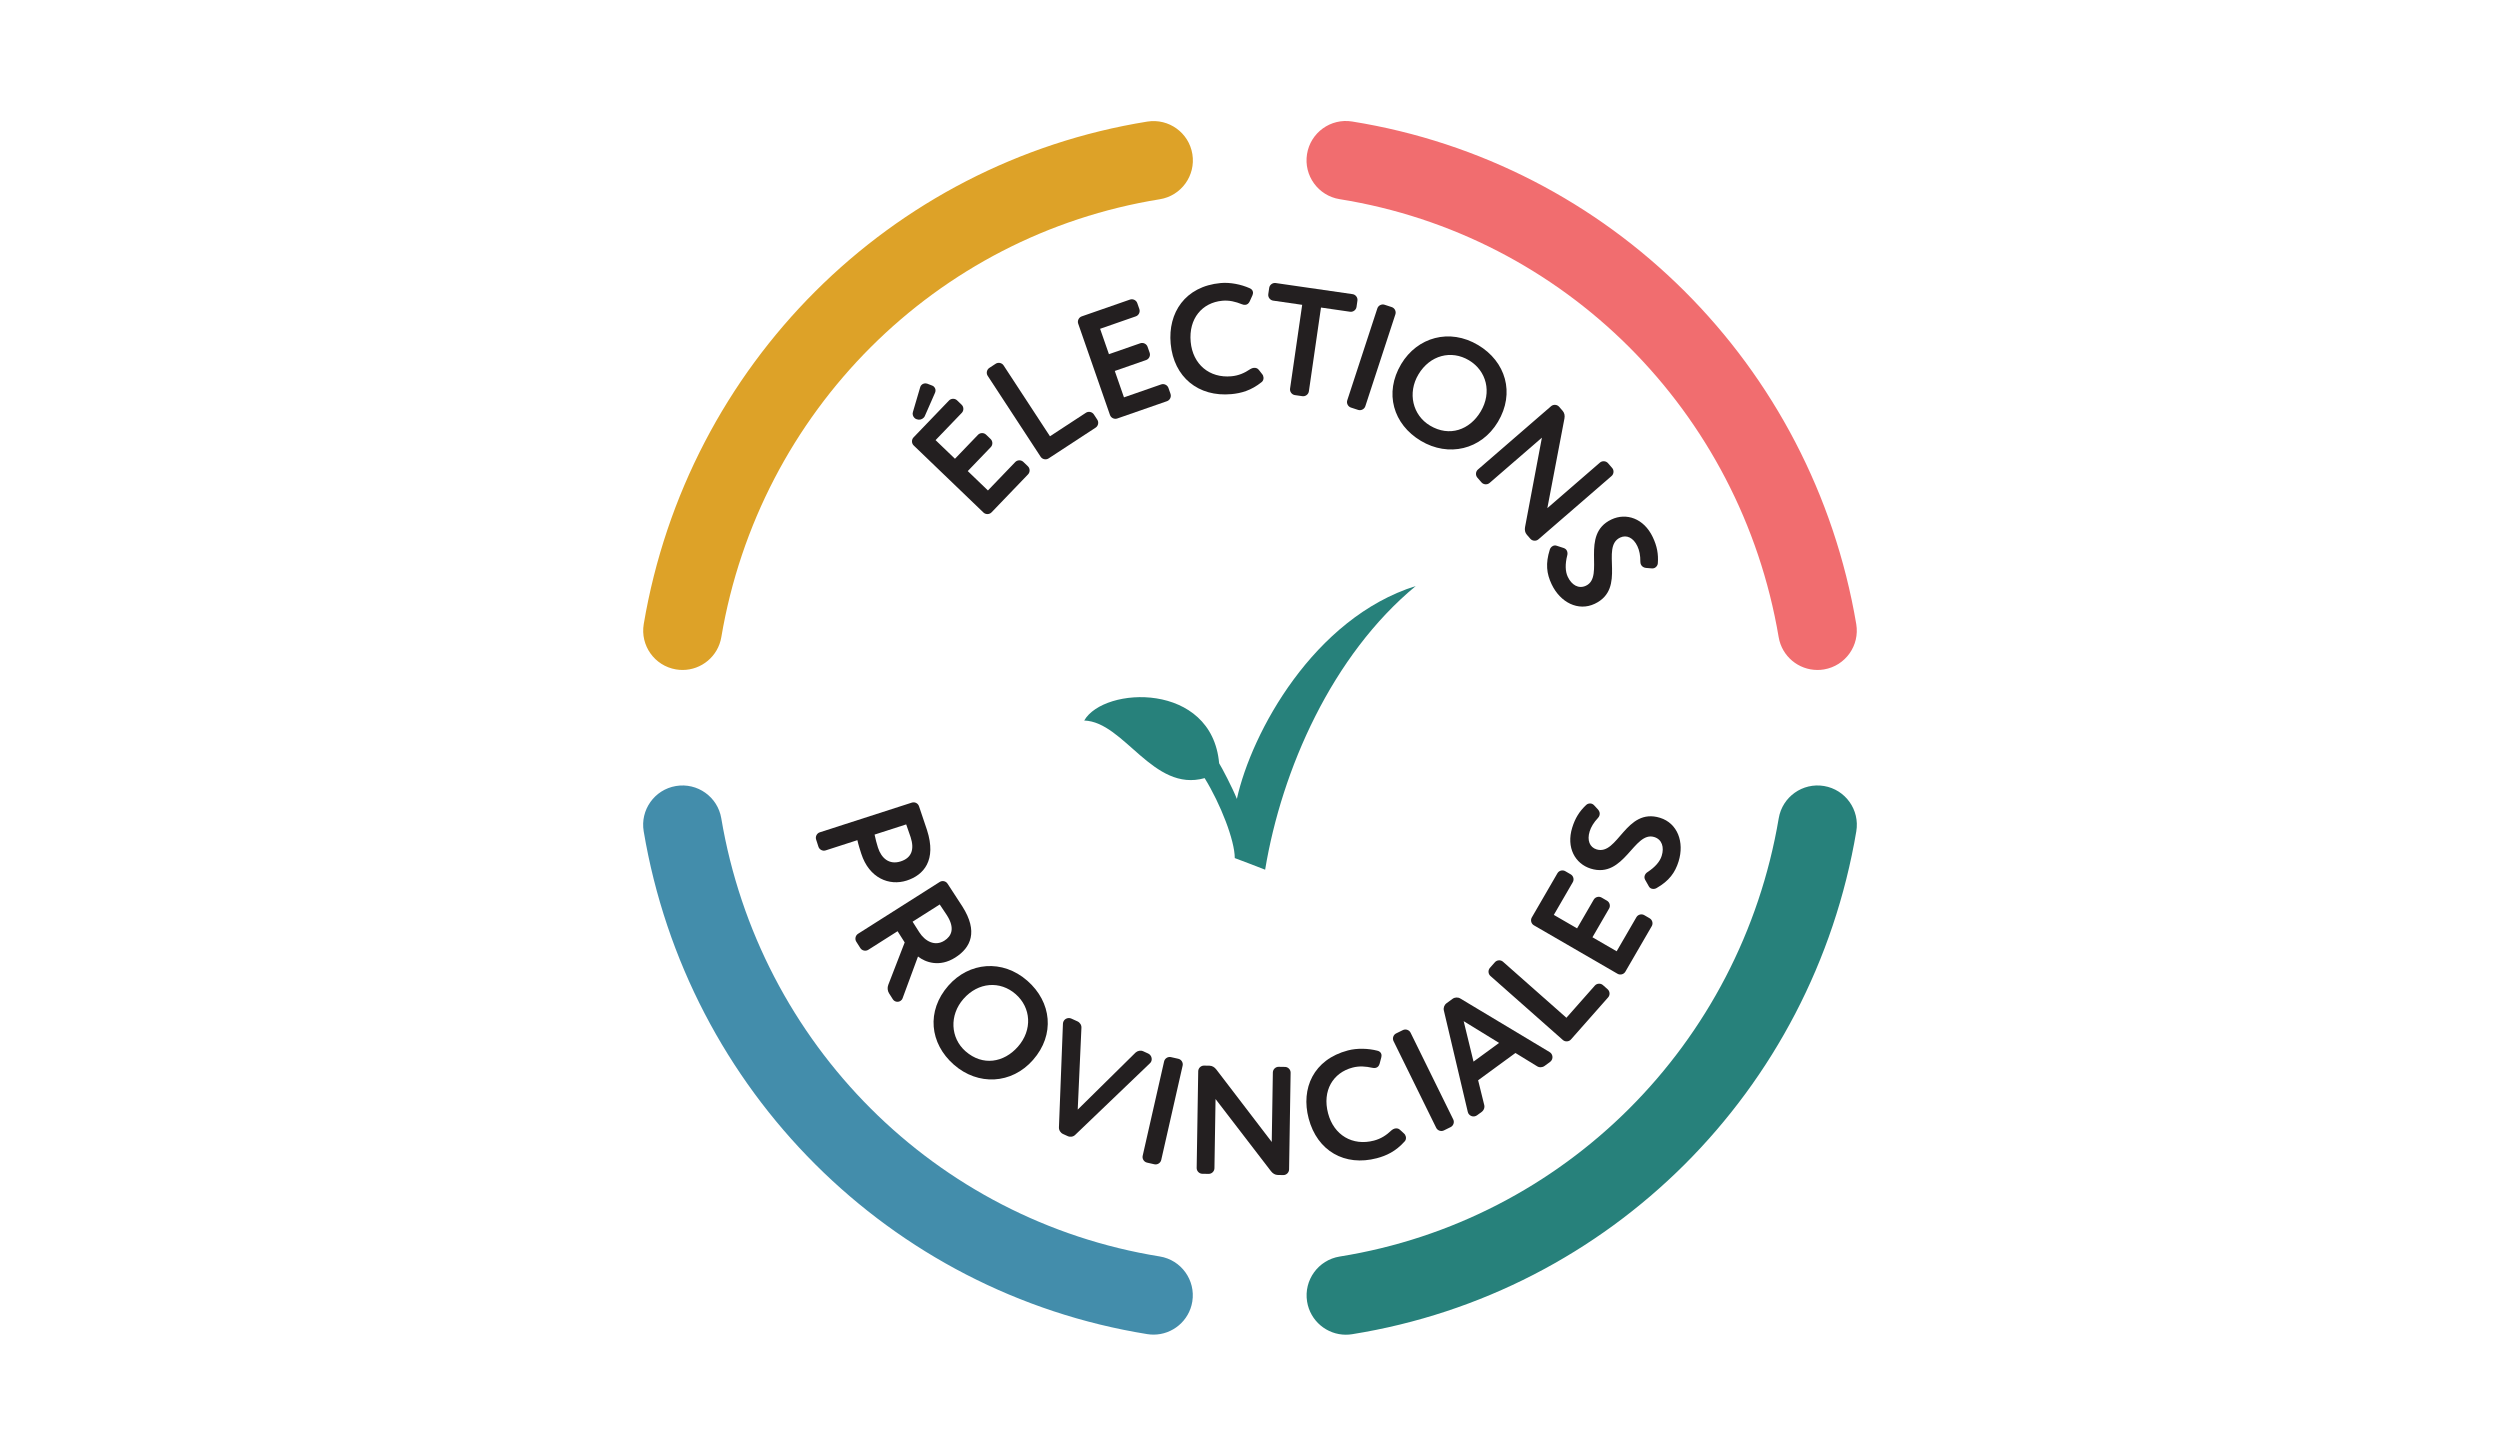 <?xml version="1.0" encoding="UTF-8"?>
<svg xmlns="http://www.w3.org/2000/svg" id="Layer_2" viewBox="0 0 350.605 204.149">
  <defs>
    <style>.cls-1{fill:none;}.cls-2{fill:#f16d6f;}.cls-3{fill:#dda228;}.cls-4{fill:#231f20;}.cls-5{fill:#438dab;}.cls-6{fill:#27817b;}</style>
  </defs>
  <g id="Layer_1-2">
    <g>
      <g>
        <g>
          <g>
            <path class="cls-5" d="M161.772,187.17c-.292,0-.588-.023-.886-.071-36.108-5.827-64.486-34.163-70.613-70.511-.507-3.005,1.518-5.85,4.523-6.356,3.004-.504,5.85,1.518,6.356,4.523,5.341,31.683,30.053,56.379,61.493,61.453,3.007,.486,5.051,3.317,4.567,6.325-.438,2.71-2.78,4.638-5.439,4.638Z"></path>
            <path class="cls-3" d="M95.726,93.957c-.306,0-.615-.025-.926-.078-3.005-.508-5.028-3.354-4.52-6.359,6.143-36.329,34.522-64.649,70.617-70.469,3.01-.482,5.84,1.561,6.324,4.568,.485,3.007-1.56,5.839-4.568,6.324-31.428,5.067-56.141,29.749-61.495,61.417-.456,2.693-2.791,4.597-5.433,4.597Z"></path>
            <path class="cls-6" d="M188.75,187.183c-2.662,0-5.005-1.931-5.441-4.644-.481-3.008,1.566-5.837,4.575-6.32,31.478-5.046,56.222-29.746,61.569-61.465,.508-3.005,3.352-5.028,6.356-4.523,3.005,.507,5.029,3.353,4.523,6.356-6.135,36.388-34.548,64.729-70.703,70.525-.295,.047-.589,.07-.879,.07Z"></path>
            <path class="cls-2" d="M254.878,93.957c-2.642,0-4.977-1.905-5.433-4.597-5.36-31.703-30.103-56.388-61.571-61.429-3.008-.482-5.056-3.311-4.575-6.319,.482-3.009,3.312-5.059,6.32-4.574,36.141,5.789,64.555,34.114,70.705,70.483,.508,3.004-1.516,5.851-4.52,6.359-.31,.053-.621,.078-.926,.078Z"></path>
          </g>
          <path class="cls-6" d="M173.462,112.045c-.582-1.488-2.156-4.497-2.488-5.002-1.011-11.445-16.146-10.828-18.922-5.995,5.627,.189,9.659,10.122,16.89,8.077,2.243,3.644,4.227,8.755,4.226,11.214,0,0,3.72,1.396,4.258,1.629,2.322-14.054,9.394-30.089,21.125-39.786-14.292,4.492-23.034,20.533-25.089,29.863Z"></path>
        </g>
        <g>
          <g>
            <path class="cls-4" d="M144.154,65.392c.313,.3,.323,.821,.022,1.134l-5.121,5.329c-.3,.313-.822,.323-1.134,.022l-9.781-9.402c-.313-.3-.324-.822-.023-1.134l4.972-5.172c.3-.313,.822-.323,1.134-.022l.641,.616c.313,.3,.323,.821,.022,1.134l-3.68,3.828,2.72,2.613,3.229-3.359c.3-.313,.82-.323,1.133-.023l.641,.616c.313,.3,.324,.822,.022,1.134l-3.229,3.359,2.828,2.719,3.831-3.985c.299-.313,.82-.323,1.133-.022l.641,.616Zm-15.103-11.091c.028-.124,.102-.232,.177-.31,.195-.203,.514-.286,.808-.185l.68,.263c.093,.029,.186,.088,.264,.163,.22,.211,.287,.547,.155,.84l-1.438,3.278c-.029,.093-.103,.171-.164,.233-.241,.25-.606,.349-.961,.218-.123-.028-.232-.103-.326-.192-.218-.211-.317-.545-.215-.839l1.02-3.469Z"></path>
            <path class="cls-4" d="M153.889,58.861c.237,.363,.131,.873-.233,1.11l-6.601,4.32c-.364,.237-.874,.13-1.111-.232l-7.429-11.355c-.237-.363-.131-.873,.233-1.11l.888-.581c.363-.238,.873-.131,1.11,.232l6.504,9.94,5.043-3.299c.363-.237,.873-.131,1.11,.232l.487,.743Z"></path>
            <path class="cls-4" d="M164.155,55.242c.143,.41-.084,.878-.493,1.021l-6.977,2.428c-.409,.142-.877-.084-1.02-.493l-4.457-12.808c-.143-.409,.084-.878,.493-1.02l6.772-2.357c.409-.142,.878,.084,1.02,.494l.293,.839c.142,.409-.084,.878-.494,1.02l-5.011,1.745,1.238,3.56,4.398-1.531c.41-.142,.878,.084,1.02,.493l.293,.839c.142,.409-.084,.878-.494,1.021l-4.397,1.531,1.288,3.703,5.217-1.816c.409-.142,.878,.084,1.021,.493l.292,.839Z"></path>
            <path class="cls-4" d="M171.415,42.177c-2.806,.259-4.734,2.483-4.432,5.764,.29,3.152,2.628,5.113,5.714,4.828,1.013-.094,1.829-.452,2.65-1.007,.164-.102,.333-.161,.485-.175,.281-.026,.549,.058,.724,.303l.445,.569c.122,.141,.181,.309,.196,.482,.022,.237-.063,.485-.246,.632-1.499,1.205-2.903,1.574-4.262,1.7-4.619,.426-8.077-2.367-8.512-7.073-.4-4.338,2.022-8.046,7.008-8.506,1.339-.124,2.869,.192,4.05,.715,.272,.106,.463,.305,.489,.587,.012,.129-.017,.284-.089,.443l-.38,.84c-.146,.297-.35,.446-.609,.47-.152,.014-.328-.013-.488-.086-.881-.354-1.752-.578-2.744-.487Z"></path>
            <path class="cls-4" d="M181.599,55.411c-.429-.062-.741-.48-.679-.909l1.7-11.753-4.076-.589c-.428-.062-.741-.48-.679-.909l.128-.879c.061-.429,.479-.741,.908-.679l10.788,1.559c.429,.062,.741,.48,.679,.909l-.126,.879c-.062,.429-.48,.741-.909,.679l-4.075-.589-1.7,11.753c-.062,.429-.479,.741-.908,.679l-1.051-.152Z"></path>
            <path class="cls-4" d="M191.475,56.973c-.135,.412-.6,.647-1.011,.513l-1.01-.33c-.411-.135-.647-.599-.513-1.011l4.22-12.895c.134-.412,.599-.647,1.011-.513l1.009,.33c.412,.135,.647,.599,.512,1.011l-4.218,12.895Z"></path>
            <path class="cls-4" d="M207.294,48.391c3.871,2.313,5.201,6.72,2.776,10.776-2.335,3.908-6.936,4.971-10.806,2.658-3.871-2.313-5.182-6.709-2.759-10.765,2.258-3.777,6.788-5.06,10.788-2.668Zm-6.75,11.294c2.734,1.635,5.572,.604,7.107-1.964,1.613-2.698,.82-5.722-1.636-7.191-2.492-1.49-5.477-.723-7.089,1.975-1.557,2.605-.819,5.723,1.619,7.18Z"></path>
            <path class="cls-4" d="M226.092,65.626c.284,.328,.246,.847-.082,1.131l-10.259,8.882c-.327,.284-.847,.247-1.131-.08l-.497-.573c-.256-.295-.32-.668-.245-1.077l2.362-12.533-7.342,6.356c-.328,.284-.847,.247-1.131-.081l-.581-.671c-.284-.327-.247-.847,.08-1.13l10.26-8.882c.328-.284,.847-.247,1.131,.081l.497,.573c.255,.295,.322,.668,.245,1.077l-2.395,12.561,7.374-6.385c.328-.283,.848-.246,1.132,.081l.582,.671Z"></path>
            <path class="cls-4" d="M219.3,76.857c.231,.083,.364,.212,.447,.388,.092,.196,.108,.429,.044,.65-.308,1.225-.282,2.244,.08,3.007,.538,1.136,1.513,1.73,2.551,1.238,2.705-1.279-.9-7.175,3.568-9.288,2.058-.973,4.541-.182,5.801,2.482,.594,1.254,.803,2.354,.706,3.67-.016,.271-.205,.529-.46,.649-.118,.056-.254,.072-.379,.06l-.823-.067c-.329-.036-.578-.207-.699-.461-.055-.118-.091-.244-.089-.39,.011-.892-.139-1.613-.417-2.2-.565-1.195-1.516-1.633-2.417-1.206-2.841,1.344,.998,7.129-3.567,9.288-2.312,1.094-4.834-.183-6.048-2.75-.705-1.489-.867-2.899-.253-4.843,.062-.222,.232-.422,.448-.524,.156-.074,.34-.089,.514-.027l.991,.322Z"></path>
          </g>
          <g>
            <path class="cls-4" d="M127.167,123.488c-2.454,.792-5.272-.324-6.383-3.767-.14-.432-.406-1.257-.543-1.896l-4.453,1.437c-.412,.133-.876-.104-1.009-.517l-.326-1.01c-.133-.412,.104-.876,.517-1.009l12.906-4.164c.412-.133,.869,.083,1.009,.517,.353,1.024,.866,2.542,1.119,3.326,1.37,4.248-.465,6.319-2.836,7.084Zm-4.514-6.442c.131,.619,.288,1.25,.475,1.827,.486,1.505,1.588,2.447,3.195,1.928,1.505-.486,1.947-1.653,1.388-3.385-.166-.514-.386-1.126-.625-1.801l-4.433,1.43Z"></path>
            <path class="cls-4" d="M126.876,132.168l-.998-1.572-4.116,2.611c-.366,.232-.875,.119-1.107-.247l-.569-.896c-.232-.366-.119-.875,.247-1.107l11.452-7.267c.366-.232,.863-.136,1.107,.248,.715,1.085,1.894,2.903,2.079,3.195,2.217,3.495,1.211,5.75-1.002,7.154-2.195,1.394-4.187,.681-5.227-.147l-2.151,5.83c-.059,.191-.182,.32-.31,.401-.347,.221-.832,.143-1.075-.241l-.534-.842c-.208-.329-.246-.793-.1-1.167l2.304-5.954Zm2.035-1.444c.824,1.299,2.214,2.033,3.531,1.197,1.007-.639,1.518-1.732,.357-3.561-.267-.421-.61-.922-1.011-1.515l-3.805,2.415,.928,1.464Z"></path>
            <path class="cls-4" d="M144.088,137.552c3.387,2.974,3.901,7.546,.785,11.096-3.002,3.419-7.717,3.634-11.104,.662s-3.884-7.532-.768-11.082c2.902-3.305,7.586-3.749,11.087-.676Zm-8.675,9.885c2.393,2.1,5.37,1.6,7.342-.647,2.072-2.362,1.838-5.478-.31-7.364-2.182-1.916-5.255-1.701-7.327,.661-2.001,2.28-1.839,5.478,.295,7.351Z"></path>
            <path class="cls-4" d="M151.142,155.615l8.115-8.002c.283-.253,.705-.347,1.061-.185l.691,.315c.453,.206,.619,.734,.439,1.129-.044,.098-.1,.169-.184,.248l-10.466,10.028c-.272,.282-.705,.346-1.061,.185l-.651-.297c-.355-.162-.592-.53-.578-.929l.561-14.533c.006-.116,.03-.224,.075-.323,.18-.395,.676-.598,1.11-.4l.849,.386c.355,.162,.592,.532,.558,.921l-.519,11.457Z"></path>
            <path class="cls-4" d="M162.852,162.678c-.096,.422-.538,.701-.96,.604l-1.036-.235c-.424-.096-.701-.538-.605-.959l3.005-13.232c.095-.422,.537-.701,.96-.604l1.036,.235c.422,.096,.701,.538,.603,.959l-3.002,13.232Z"></path>
            <path class="cls-4" d="M180.211,149.625c.434,.007,.796,.38,.789,.815l-.217,13.566c-.007,.434-.38,.796-.815,.789l-.758-.013c-.39-.006-.712-.206-.967-.534l-7.772-10.118-.155,9.709c-.007,.434-.381,.796-.815,.788l-.888-.013c-.434-.007-.796-.381-.789-.815l.217-13.568c.007-.432,.381-.795,.814-.788l.758,.012c.39,.007,.713,.206,.968,.536l7.771,10.162,.156-9.752c.007-.435,.38-.796,.815-.789l.888,.014Z"></path>
            <path class="cls-4" d="M189.673,149.723c-2.725,.718-4.26,3.231-3.42,6.416,.807,3.061,3.435,4.609,6.433,3.82,.985-.259,1.731-.747,2.448-1.43,.145-.129,.302-.214,.448-.253,.273-.072,.552-.033,.765,.18l.532,.488c.144,.119,.231,.275,.275,.443,.06,.231,.016,.488-.14,.663-1.279,1.437-2.603,2.032-3.923,2.38-4.486,1.183-8.358-1.003-9.563-5.572-1.111-4.213,.666-8.269,5.509-9.545,1.299-.344,2.862-.284,4.112,.035,.285,.06,.508,.226,.58,.498,.033,.125,.029,.284-.016,.452l-.236,.893c-.095,.316-.272,.497-.524,.563-.146,.039-.325,.041-.493-.004-.928-.204-1.824-.282-2.787-.027Z"></path>
            <path class="cls-4" d="M203.807,156.994c.192,.388,.023,.881-.365,1.072l-.954,.469c-.388,.191-.88,.023-1.072-.366l-5.986-12.167c-.192-.389-.024-.883,.365-1.073l.952-.468c.389-.192,.883-.024,1.073,.365l5.986,12.168Z"></path>
            <path class="cls-4" d="M207.296,151.496l.847,3.435c.112,.374-.044,.784-.359,1.014l-.631,.459c-.402,.295-.912,.184-1.181-.183-.051-.07-.098-.17-.126-.283l-3.355-14.216c-.095-.387,.062-.796,.377-1.027l.839-.614c.315-.231,.753-.255,1.093-.047l12.523,7.516c.1,.061,.181,.136,.232,.206,.269,.367,.218,.887-.183,1.181l-.753,.55c-.315,.231-.753,.255-1.075,.034l-3.016-1.849-5.232,3.823Zm-.647-2.613l3.588-2.621-4.969-3.052,1.381,5.673Z"></path>
            <path class="cls-4" d="M225.462,138.74c.324,.288,.356,.807,.069,1.132l-5.221,5.908c-.287,.325-.806,.357-1.132,.07l-10.16-8.98c-.325-.286-.357-.807-.071-1.131l.703-.796c.288-.324,.807-.356,1.132-.069l8.895,7.86,3.987-4.513c.288-.325,.807-.356,1.132-.07l.666,.588Z"></path>
            <path class="cls-4" d="M231.354,128.786c.375,.217,.51,.721,.293,1.095l-3.704,6.391c-.217,.375-.721,.51-1.095,.293l-11.734-6.8c-.375-.217-.51-.721-.293-1.095l3.596-6.204c.217-.376,.721-.509,1.095-.292l.768,.446c.375,.217,.51,.721,.293,1.095l-2.662,4.592,3.262,1.889,2.335-4.029c.217-.376,.721-.51,1.095-.293l.768,.446c.375,.217,.51,.721,.293,1.095l-2.336,4.03,3.393,1.966,2.771-4.78c.216-.375,.72-.509,1.095-.292l.767,.446Z"></path>
            <path class="cls-4" d="M230.722,123.394c-.113-.216-.124-.402-.067-.589,.064-.206,.211-.388,.408-.508,1.056-.694,1.725-1.462,1.976-2.271,.373-1.2,.054-2.297-1.042-2.638-2.857-.887-4.191,5.894-8.911,4.429-2.174-.676-3.469-2.938-2.594-5.754,.411-1.325,1.001-2.276,1.964-3.181,.195-.19,.509-.251,.778-.167,.124,.04,.235,.12,.319,.213l.561,.605c.217,.249,.286,.543,.202,.812-.038,.124-.098,.243-.197,.348-.611,.65-.989,1.282-1.182,1.903-.392,1.263,.012,2.229,.965,2.523,3.001,.931,4.087-5.926,8.91-4.428,2.444,.758,3.437,3.404,2.596,6.116-.489,1.574-1.322,2.723-3.09,3.74-.196,.121-.457,.154-.684,.083-.165-.051-.312-.165-.398-.328l-.512-.908Z"></path>
          </g>
        </g>
      </g>
      <rect class="cls-1" width="350.605" height="204.149"></rect>
    </g>
  </g>
</svg>
